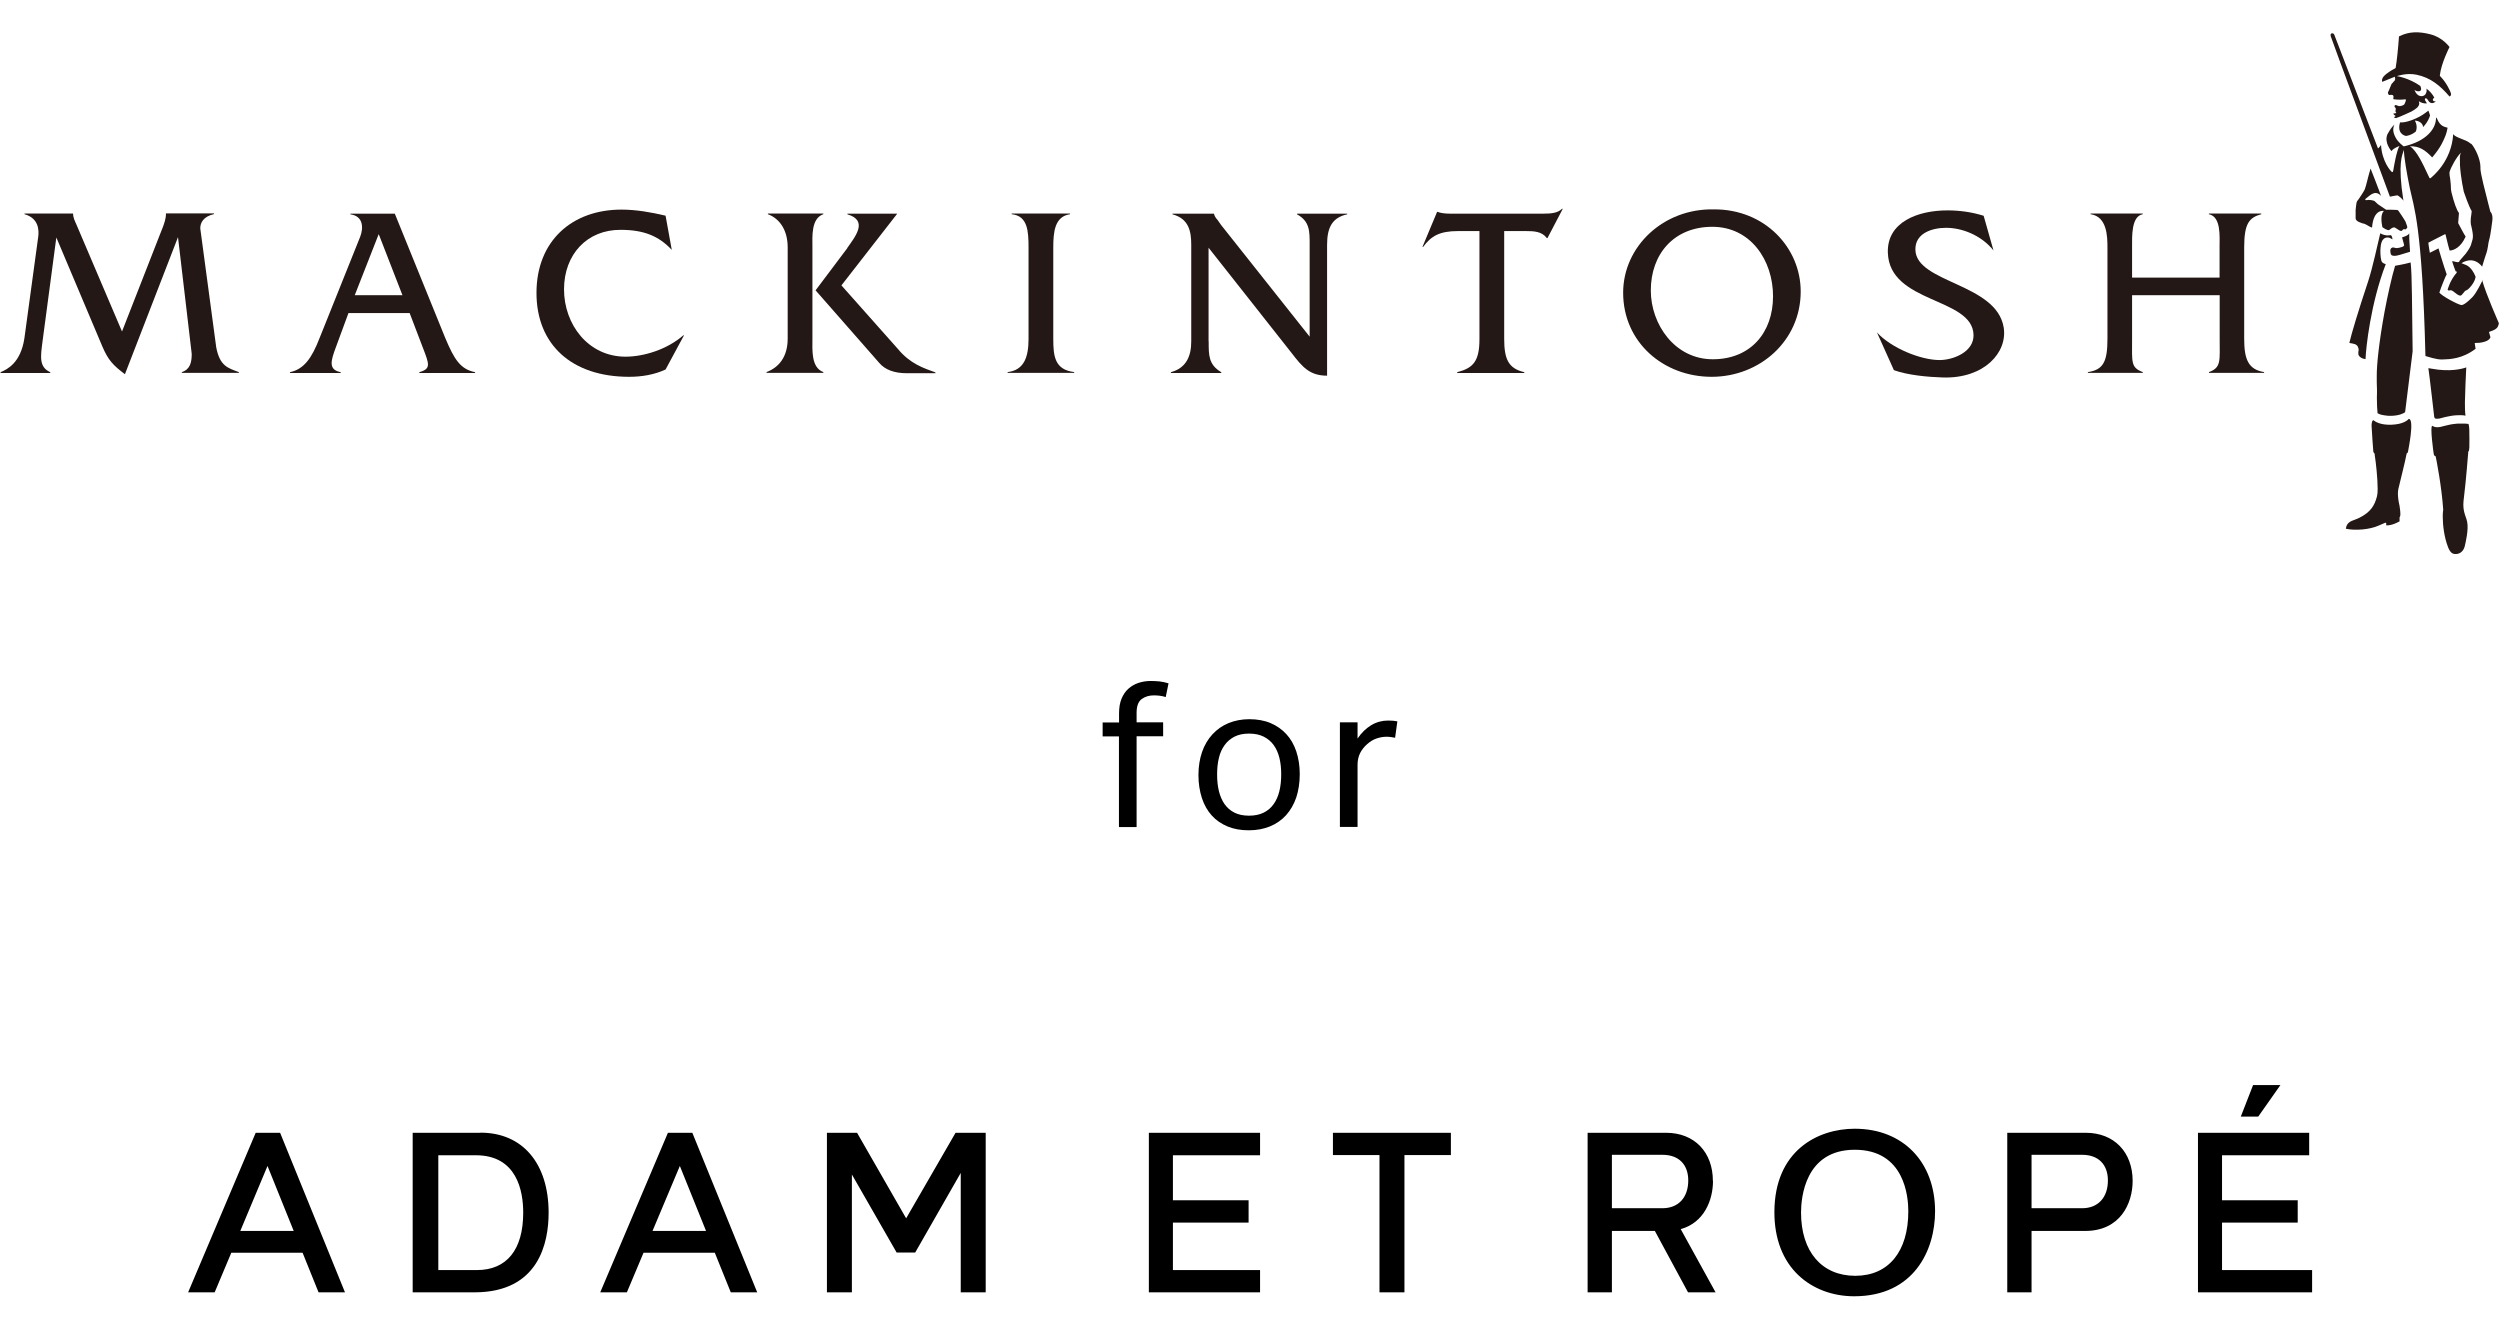 <?xml version="1.0" encoding="UTF-8"?>
<svg id="_レイヤー_1" data-name=" レイヤー 1" xmlns="http://www.w3.org/2000/svg" viewBox="0 0 222.33 118.03">
  <defs>
    <style>
      .cls-1 {
        fill: #231815;
      }
    </style>
  </defs>
  <g>
    <path d="M59.4,100.74l-6.02,14.19h2.37l1.48-3.52h6.34l1.42,3.52h2.35l-5.77-14.19h-2.17ZM58.03,109.47l2.43-5.78,2.33,5.78h-4.76ZM22.74,100.74l-6.01,14.19h2.36l1.48-3.52h6.34l1.42,3.52h2.35l-5.77-14.19h-2.17ZM21.37,109.47l2.42-5.78,2.33,5.78h-4.76ZM202.8,96.5h-2.43l-1.09,2.8h1.55l1.97-2.8ZM42.72,100.74h-6.02v14.19h5.5c5.73,0,6.59-4.43,6.59-7.08,0-4.39-2.32-7.12-6.06-7.12M42.41,112.95h-3.43v-10.21h3.34c3.66,0,4.21,3.19,4.21,5.1,0,3.3-1.46,5.11-4.12,5.11M102.17,114.93h9.89v-1.98h-7.75v-4.22h6.73v-1.99h-6.73v-4h7.75v-2h-9.89v14.19ZM185.49,100.74h-6.98v14.19h2.16v-5.46h4.77c3.11,0,4.22-2.43,4.22-4.45,0-2.55-1.64-4.28-4.17-4.28M185.16,107.45h-4.49v-4.75h4.51c1.45,0,2.28.88,2.28,2.28,0,1.5-.86,2.47-2.29,2.47M164.95,100.38c-3.3,0-7.15,1.95-7.15,7.43,0,2.36.75,4.3,2.17,5.63,1.26,1.18,3.01,1.84,4.92,1.84,5.31,0,7.2-4.08,7.2-7.56,0-4.39-2.86-7.34-7.14-7.34M164.99,113.46c-2.97,0-4.82-2.15-4.82-5.62,0-1.31.34-5.59,4.78-5.59s4.76,4.18,4.76,5.47c0,3.59-1.76,5.74-4.72,5.74M197.61,112.95v-4.22h6.73v-1.99h-6.73v-4h7.75v-2h-9.89v14.19h10.15v-1.98h-8ZM80.58,108.34l-4.36-7.6h-2.68v14.19h2.22v-10.48l3.98,6.94h1.65l4.05-7.08v10.62h2.22v-14.19h-2.68l-4.39,7.6ZM152.33,105.02c0-2.55-1.63-4.28-4.17-4.28h-6.97v14.19h2.16v-5.46h3.82l2.95,5.46h2.45l-3.1-5.62c2.11-.59,2.87-2.62,2.87-4.29M143.35,107.45v-4.75h4.51c1.45,0,2.28.88,2.28,2.28,0,1.5-.86,2.47-2.3,2.47h-4.49ZM118.54,102.72h4.14v12.21h2.22v-12.21h4.13v-1.98h-10.49v1.98Z"/>
    <g>
      <path d="M99.52,65.49h-1.46v-1.24h1.46v-.81c0-.5.07-.94.22-1.3.15-.36.35-.66.61-.89s.56-.41.9-.52c.34-.11.7-.17,1.09-.17.28,0,.54.02.79.04.25.03.52.09.79.17l-.25,1.22c-.19-.06-.38-.1-.55-.12-.17-.02-.35-.03-.51-.03-.42,0-.78.11-1.08.33-.3.22-.45.63-.45,1.22v.85h2.36v1.24h-2.36v8.07h-1.57v-8.07Z"/>
      <path d="M111.06,73.84c-.71,0-1.34-.11-1.89-.34s-1.02-.55-1.4-.97c-.38-.42-.68-.94-.88-1.55-.2-.61-.31-1.3-.31-2.05s.11-1.44.32-2.05.52-1.13.92-1.57c.4-.43.87-.77,1.43-1,.56-.23,1.18-.35,1.86-.35s1.32.11,1.87.34c.55.23,1.02.56,1.41.98s.69.94.89,1.54c.2.6.31,1.28.31,2.03s-.11,1.46-.31,2.07c-.21.61-.51,1.13-.9,1.57-.39.43-.87.77-1.43,1-.56.23-1.19.35-1.89.35ZM111.08,72.54c.5,0,.94-.09,1.3-.27.36-.18.66-.43.89-.76.23-.32.4-.71.51-1.16.11-.45.16-.95.16-1.49s-.05-1.01-.16-1.46c-.11-.44-.28-.83-.51-1.14-.23-.32-.53-.57-.89-.75-.36-.18-.79-.27-1.3-.27s-.93.09-1.29.27c-.35.18-.65.43-.88.75s-.41.7-.51,1.14c-.11.44-.16.94-.16,1.48s.05,1.03.16,1.48c.11.44.28.83.5,1.15.23.32.52.58.88.76.36.18.79.27,1.3.27Z"/>
      <path d="M119.18,64.24h1.55v1.44c.35-.52.76-.91,1.22-1.19.47-.28.97-.41,1.49-.41.32,0,.6.02.83.07l-.2,1.46c-.12-.02-.24-.04-.36-.06s-.25-.03-.4-.03c-.29,0-.58.05-.88.15-.3.1-.58.27-.85.51-.26.23-.47.49-.62.79s-.23.65-.23,1.04v5.53h-1.57v-9.31Z"/>
    </g>
  </g>
  <g>
    <path class="cls-1" d="M212.97,6.8s.04.18.04.19l-.02.14-.31.35-.27.65c-.11.11,0,.3.06.32.06.01.16-.02.16-.02.07,0,.19.04.19.04l.05.16s-.05.09-.03.12c0,.03.04.08.04.08.46.06.85.03,1.02,0,.16-.02-.06.42-.06.42-.04.1-.35.22-.52.18-.14-.04-.24-.11-.32-.08-.12.1,0,.21,0,.21.08.02.07.16.04.26-.04.12.07.21.07.21,0,0-.11.09-.26.05.02.08.02.13.15.19.06.02.04.14-.12.13.04.06.12.1.21.1.35-.1,1.37-.59,1.38-.59.35-.21.61-.37.67-.64.02-.06,0-.16-.03-.27.18.13.46.23.73.19,0,0-.35-.43-.11-.45.1,0,.19.14.23.22.06.11.19.21.32.21.08,0,.27-.05.34-.17-.29.09-.35-.25-.13-.29-.11-.29-.47-.69-.72-.84.09.15,0,.42-.07.51-.18.26-.74.3-.98-.39.2.17.56.18.59-.02.02-.1-.04-.29-.07-.33-1.03-.72-2.08-.87-2.08-.87,0,0,.85-.31,1.73-.13,1.28.26,2.14,1,2.93,1.92.04.05.19-.05.15-.25-.04-.18-.42-1-.96-1.53-.01-.01-.03-.03-.03-.05h0s0-.03,0-.03c.12-1.08.85-2.5.86-2.52-.02-.01-.59-.85-1.7-1.13-1.03-.26-1.88-.26-2.73.16,0,0-.06.03-.07.03,0,.01,0,.08,0,.08-.07,1.02-.19,2.14-.29,2.71,0,.02-.02.04-.05.05-.77.4-1.01.71-1.01.71-.21.24-.17.5-.11.48.12-.05.33-.14,1.08-.44ZM209.69,30.85c.04.08.07.17.07.26,0,.07-.02.15-.03.18v.12c-.01.09.01.16.06.23.17.23.41.27.58.3h0c.04-1.04.46-4.97,1.8-8.45-.09-.03-.34-.08-.4-.34-.07-.27-.11-.85-.05-1.25.03-.24.09-.49.25-.64.1-.1.24-.15.41-.14.13,0,.38.17.39.17-.05-.43-.17-.39-.31-.36-.21.04-.56-.05-.78-.18-.24.99-.68,3.08-1.09,4.31-.83,2.49-1.47,4.61-1.66,5.44.49.08.63.11.77.35ZM214.23,37.24c-.16.18-.56.49-1.53.53-.94.04-1.42-.23-1.62-.4-.05.01-.12.04-.15.23-.02.09-.02.18-.02.29,0,.24.15,2.23.15,2.23,0,.13.12.22.12.22,0,0,.02.29.06.49.04.26.21,1.65.21,2.66,0,.28-.02.5-.06.65-.21.8-.54,1.4-1.59,1.92l-.36.15c-.39.14-.75.27-.82.81.84.19,2.15.07,2.92-.28h0s.21-.09.21-.09l.37-.16s.05,0,.06,0c.02.01.03.03.03.06,0,0,0,.15,0,.17.54.04,1.19-.36,1.19-.36,0,0-.01-.11,0-.37,0,0,.07-.03.07-.27,0-.25-.06-.65-.08-.76-.09-.38-.14-.75-.14-1.06,0-.17.02-.3.04-.42.07-.33.6-2.39.74-3.15,0-.01.11-.05.12-.17.02-.17.59-2.84.08-2.91ZM213,23.64c-.27.87-.69,2.74-.94,4.1-.5,2.75-.69,4.69-.69,5.62v.65s.02.64.02.64c0,.09,0,.15,0,.17,0,0,0,.01,0,.02,0,0,0,0,0,0,0,0,0,.07,0,.07v.02s-.01.21-.01.45c0,.48.03,1.14.06,1.37.11.06.23.11.36.14.14.03.36.07.61.09h.29c.71-.03,1.05-.22,1.19-.32,0-.03.67-5.42.67-5.42-.07-4.19-.04-6.69-.18-7.9-.55.16-1.4.3-1.4.3ZM215.5,11.29s.42-.4.61-1.02c0,0-.08-.24-.08-.25,0,0-.06-.17-.07-.18-.01,0-.37.31-.78.53-.87.46-1.51.55-1.73.51,0,0-.04.06-.07.27-.11.84.59.94.59.94,0,0,.44-.03.87-.39,0,0,.22-.45-.08-.97.28-.01.71.19.73.56ZM219.34,32.67c-.37.14-1.48.42-3.08.12,0,0-.26-.04-.3-.05.12.81.5,4.18.52,4.34,0,0,.02.08.08.14.1.03.24.03.39,0,0,0,.86-.26,1.53-.29.18,0,.56-.03.78.04-.05-.35-.05-.84-.05-1.2,0-.4.1-2.94.12-3.1ZM219.52,37.73s0-.02-.01-.03c-.13-.02-.26-.03-.4-.03h-.52c-.54.04-.78.1-1.18.2l-.35.09c-.31.07-.56.04-.75-.09-.23,0,.11,2.41.13,2.52.02.11.09.18.17.19.07.35.53,2.65.67,4.75l-.02.18c-.02.1-.02.27-.02.46,0,.71.12,1.79.47,2.69.21.54.44.63.74.61.36-.03.63-.27.74-.67.06-.25.37-1.51.22-2.19-.03-.16-.08-.3-.13-.44-.1-.3-.21-.6-.21-1.09,0-.21.03-.45.06-.7.18-1.41.38-4.02.38-4.02.12-.04.1-.58.1-1.1,0-.67,0-1.09-.07-1.34ZM213.43,22.02c-.14.03-.33.07-.44.02-.06-.02-.17-.05-.25-.02-.14.06-.18.18-.16.36.02.21.04.24.1.3.06.06.18.08.35.07.13-.01.54-.11,1.3-.36,0-.02-.07-1.17-.07-1.17v-.48c-.06.22-.64.37-.64.37,0,0,.14.53.18.66.04.15-.25.22-.36.24ZM220.78,24.91c-.05.12-.54,1.14-.89,1.5,0,0-.68.72-.98.72-.25,0-1.82-.83-1.97-1.12.14-.44.57-1.52.65-1.61-.26-.71-.73-2.31-.73-2.31l-.77.39s-.15-.89-.13-.9l1.45-.74s.04,0,.06,0c.02.01.03.03.03.05l.03.15c.12.52.3,1.21.32,1.24.36,0,.99-.28,1.4-1.19,0,0,.01-.04.02-.06-.07-.06-.66-1.19-.66-1.19h0s.07-.9.07-.9c-.19-.23-.44-.91-.66-1.81-.1-.4-.02-.5-.11-1.12l-.02-.17c-.03-.14-.05-.28-.05-.4v-.13c.12-.45.65-1.39,1.03-1.74-.18.33-.08.54-.1,1.12h0c.07,1.16.34,2.35.34,2.36.04.13.48,1.38.68,1.68.02.02.02.05.02.09l-.03.26c-.03.18-.06.39-.06.61,0,.1.01.19.02.27l.02.07c.04.17.14.57.16.9v.08c0,.2-.04.35-.1.52-.03.08-.06.18-.08.28-.1.28-.45.74-.45.74l-.58.67v.03s0,.02,0,.03c-.19.12-.5-.09-.64-.04,0,0,.3.92.33.9.03-.01.07,0,.08.02v.04s0,.05,0,.05c-.6.68-.81,1.51-.81,1.52.08.09.15.07.21.05.04-.01.09-.02.15.01.08.03.17.09.27.18.15.12.31.25.47.28.11.02.2-.1.3-.23.09-.12.17-.23.29-.25.12-.03.71-.6.8-1.18,0,0,0,0,0,0,0-.02-.02-.04-.02-.06-.12-.33-.41-.79-.76-.97-.18-.09-.48-.19-.48-.19,0,0,1.01-.75,1.84.3.1-.35.2-.65.23-.75,0,0,.04-.11.08-.24.25-.67.2-1.01.31-1.37.09-.31.13-.6.19-1l.08-.59c.02-.12.03-.23.03-.34,0-.43-.16-.56-.16-.56l-.03-.04s-.08-.34-.18-.7c-.26-1.01-.7-2.71-.7-3.11v-.17c0-.66-.44-1.62-.79-2.03-.04-.04-.1-.05-.1-.05-.35-.35-1.35-.5-1.53-.84-.15,2.47-1.88,3.8-2.01,3.92-.03.02-.08.03-.1-.01l-.23-.48c-.24-.51-.91-2.01-1.52-2.34.82-.03,1.36.32,1.99.99.81-.95,1.01-1.52,1.2-1.98.07-.21.14-.44.17-.66-.27-.09-.65-.09-.95-.83,0,0-.07-.07-.08-.09.03.99-.84,2.12-2.87,2.58,0,0-.5-.35-.72-.78-.11-.22-.35-.66-.11-1.16-.25.23-.42.51-.59.81,0,0-.03.05-.03.05-.32.75.35,1.49.36,1.5.16-.23.41-.33.71-.46-.26.4-.53,2.03-.54,2.12-.02.13-.05.18-.05.18,0,.01-.02.02-.04.02-.02,0-.03,0-.04-.01,0,0-.03-.02-.03-.02-.05-.02-.86-.89-.94-2.38-.06.11-.27.34-.27.31,0,0-3.89-10.12-3.89-10.12-.07-.18-.41-.18-.31.15.09.33,5.24,14.17,5.26,14.26.17-.04.66-.12.66-.12.12.04.47.33.54.48-.53-3.4-.09-4.09.05-4.53-.02.56.27,2.2.52,3.41.36,1.7,1.1,3.34,1.39,14.93.12.03.98.33,1.48.31.7-.02,1.79-.05,2.98-.95l-.08-.51c.11-.03.35,0,.59-.05.54-.1.75-.28.81-.47,0,0-.08-.26-.13-.47.13-.04.32-.12.43-.17.18-.08.39-.2.45-.61,0-.01-1.12-2.51-1.5-3.86ZM210.38,17.68c.27-.18.81-.89,1.37-.26-.27-.77-.9-2.35-.93-2.43-.22.69-.4,1.58-.52,1.86-.08.18-.48.77-.48.77-.13.22-.21.21-.26.45v.03s-.07.45-.07.58c0,0,0,.2,0,.21,0,0,0,.48,0,.49v.02c0,.19.18.29.32.35.22.1.36.14.46.15.25.1.46.28.68.34.13-1.7,1.05-1.48,1.05-1.48-.31.3-.22,1.01-.13,1.44.08.06.46.33.61.25.07-.06.26-.21.4-.23.09-.01.18.06.3.14.13.09.28.2.4.17.03-.01.08-.06.1-.09,0,0,.06-.05.05-.05.05-.02.1-.01.13,0,.03.01.06.02.11-.01q.07-.09.07-.09s.04-.06.05-.07c0-.03-.03-.18-.16-.5-.03-.09-.6-.95-.67-1.02-.01,0-.09-.03-.08-.03-.07-.02-.9-.02-.98-.02-.01-.01-.73-.49-.73-.49l-.31-.29c-.14-.05-.42-.13-.73-.07-.04,0-.07-.01-.08-.04-.01-.03,0-.07.02-.08Z"/>
    <g>
      <path class="cls-1" d="M14.43,20.34c.17-.45.33-.88.33-1.34v-.02h4.27v.06c-.96.22-1.22.78-1.22,1.27l1.42,10.58c.32,1.67,1.04,1.84,2.01,2.2v.07h-5.07v-.07c.75-.24.88-.88.88-1.62l-1.22-10.38-4.72,12.19c-1.08-.82-1.48-1.25-2-2.45l-4.1-9.71-1.23,9.26c-.17,1.32-.33,2.26.69,2.72v.07H.05v-.07c.6-.25,1.79-.83,2.12-3.02l1.23-9.03c.08-.6.03-1.65-1.22-2v-.06h4.32v.02c0,.35.17.67.3.97l4.05,9.5,3.57-9.13Z"/>
      <path class="cls-1" d="M30.99,27.84l-1.12,3.04c-.45,1.21-.69,2,.43,2.22v.07h-4.51v-.07c1.22-.27,1.92-1.19,2.64-3.06l3.6-8.98c.3-.77.3-1.84-.87-2v-.06h3.95l4.48,11.04c.82,1.96,1.36,2.79,2.66,3.06v.07h-4.96v-.07c1.07-.31.88-.71.3-2.22l-1.16-3.04h-5.43ZM33.68,20.82l-2.13,5.43h4.24l-2.11-5.43Z"/>
      <path class="cls-1" d="M59.73,22.21c-1.14-1.22-2.48-1.77-4.53-1.77-2.97-.02-5.04,2.17-5.04,5.29s2.15,5.99,5.47,5.99c1.61,0,3.69-.63,5.14-1.9h.06l-1.64,3.04c-1.01.47-2.13.65-3.25.65-5.08,0-8.23-2.85-8.23-7.46s3.14-7.41,7.56-7.41c1.31,0,2.65.24,3.92.54l.55,3.03Z"/>
      <path class="cls-1" d="M70.05,22c0-1.47-.66-2.54-1.76-2.95v-.06h4.93v.06c-1.1.39-.97,1.98-.97,2.95v8.12c0,.99-.13,2.56.97,2.97v.07h-5.05v-.07c1.09-.41,1.88-1.35,1.88-2.97v-8.12ZM75.35,22.05c.71-1.01,1.89-2.44.01-2.99v-.06h4.42v.02l-4.95,6.36,5.02,5.65c1.09,1.32,2.27,1.7,3.34,2.09v.07h-2.58c-1.05,0-1.91-.3-2.43-.93l-5.65-6.44,2.82-3.75Z"/>
      <path class="cls-1" d="M91.47,22.02c0-1.46-.07-2.82-1.5-2.97v-.06h5.19v.06c-1.37.2-1.49,1.59-1.49,2.97v8.12c0,1.52.12,2.74,1.86,2.95v.07h-5.92v-.07c1.47-.17,1.86-1.35,1.86-2.95v-8.12Z"/>
      <path class="cls-1" d="M107.49,30.36c0,1.21-.02,2.07,1.12,2.74v.07h-4.48v-.07c1.35-.37,1.81-1.4,1.81-2.74v-8.59c0-1.21-.22-2.32-1.67-2.71v-.06h3.69v.02c.08.26.17.37.32.54l.3.43,7.89,9.95v-8.17c0-1.21.02-2.07-1.12-2.71v-.06h4.46v.06c-1.29.28-1.79,1.11-1.79,2.71v11.64c-1.56,0-2.2-.78-3.15-2.01l-7.39-9.37v8.33Z"/>
      <path class="cls-1" d="M133.77,30.12c0,1.85.39,2.65,1.79,2.98v.07h-5.97v-.07c1.43-.37,1.98-.97,1.98-2.95v-9.6h-1.9c-1.62,0-2.39.42-3.11,1.41h-.06l1.3-3.11h.07c.26.1.64.15,1.08.15h8.3c.69,0,1.28-.05,1.66-.43h.07l-1.36,2.6h-.06c-.44-.59-1.14-.62-1.85-.62h-1.94v9.58Z"/>
      <path class="cls-1" d="M160.14,25.92c0,4.39-3.64,7.59-7.92,7.59s-7.87-3.06-7.87-7.48c0-4.09,3.56-7.51,8.08-7.41,4.53-.02,7.71,3.42,7.71,7.3ZM146.81,25.83c0,3.01,2.13,6.12,5.51,6.12s5.36-2.39,5.36-5.6-2-6.18-5.4-6.18-5.47,2.41-5.47,5.66Z"/>
      <path class="cls-1" d="M177.29,22.28c-1.12-1.4-2.85-2.02-4.22-2.02-1.23,0-2.77.47-2.73,1.96.08,2.95,7.2,2.96,7.85,6.89.37,2.22-1.72,4.57-5.4,4.46-1.31-.04-3.12-.2-4.36-.65l-1.51-3.36c1.26,1.39,3.89,2.46,5.57,2.46,1.23,0,3.06-.73,3.02-2.24-.09-3.36-7.49-2.76-7.62-7.32-.08-2.72,2.67-3.75,5.3-3.75,1.08,0,2.18.15,3.22.48l.88,3.1Z"/>
      <path class="cls-1" d="M189.61,26.25v3.89c0,2.08-.13,2.54.95,2.95v.07h-4.88v-.07c1.37-.2,1.74-.93,1.74-2.95v-8.14c0-.97-.03-2.74-1.5-2.95v-.06h4.64v.06c-1.03.19-.95,1.98-.95,2.97v2.67h7.78v-2.67c0-.99.15-2.74-.95-2.97v-.06h4.66v.06c-1.08.3-1.52.82-1.52,2.95v8.14c0,1.84.38,2.72,1.77,2.95v.07h-4.9v-.07c1.1-.41.95-.98.95-2.95v-3.89h-7.78Z"/>
    </g>
  </g>
</svg>